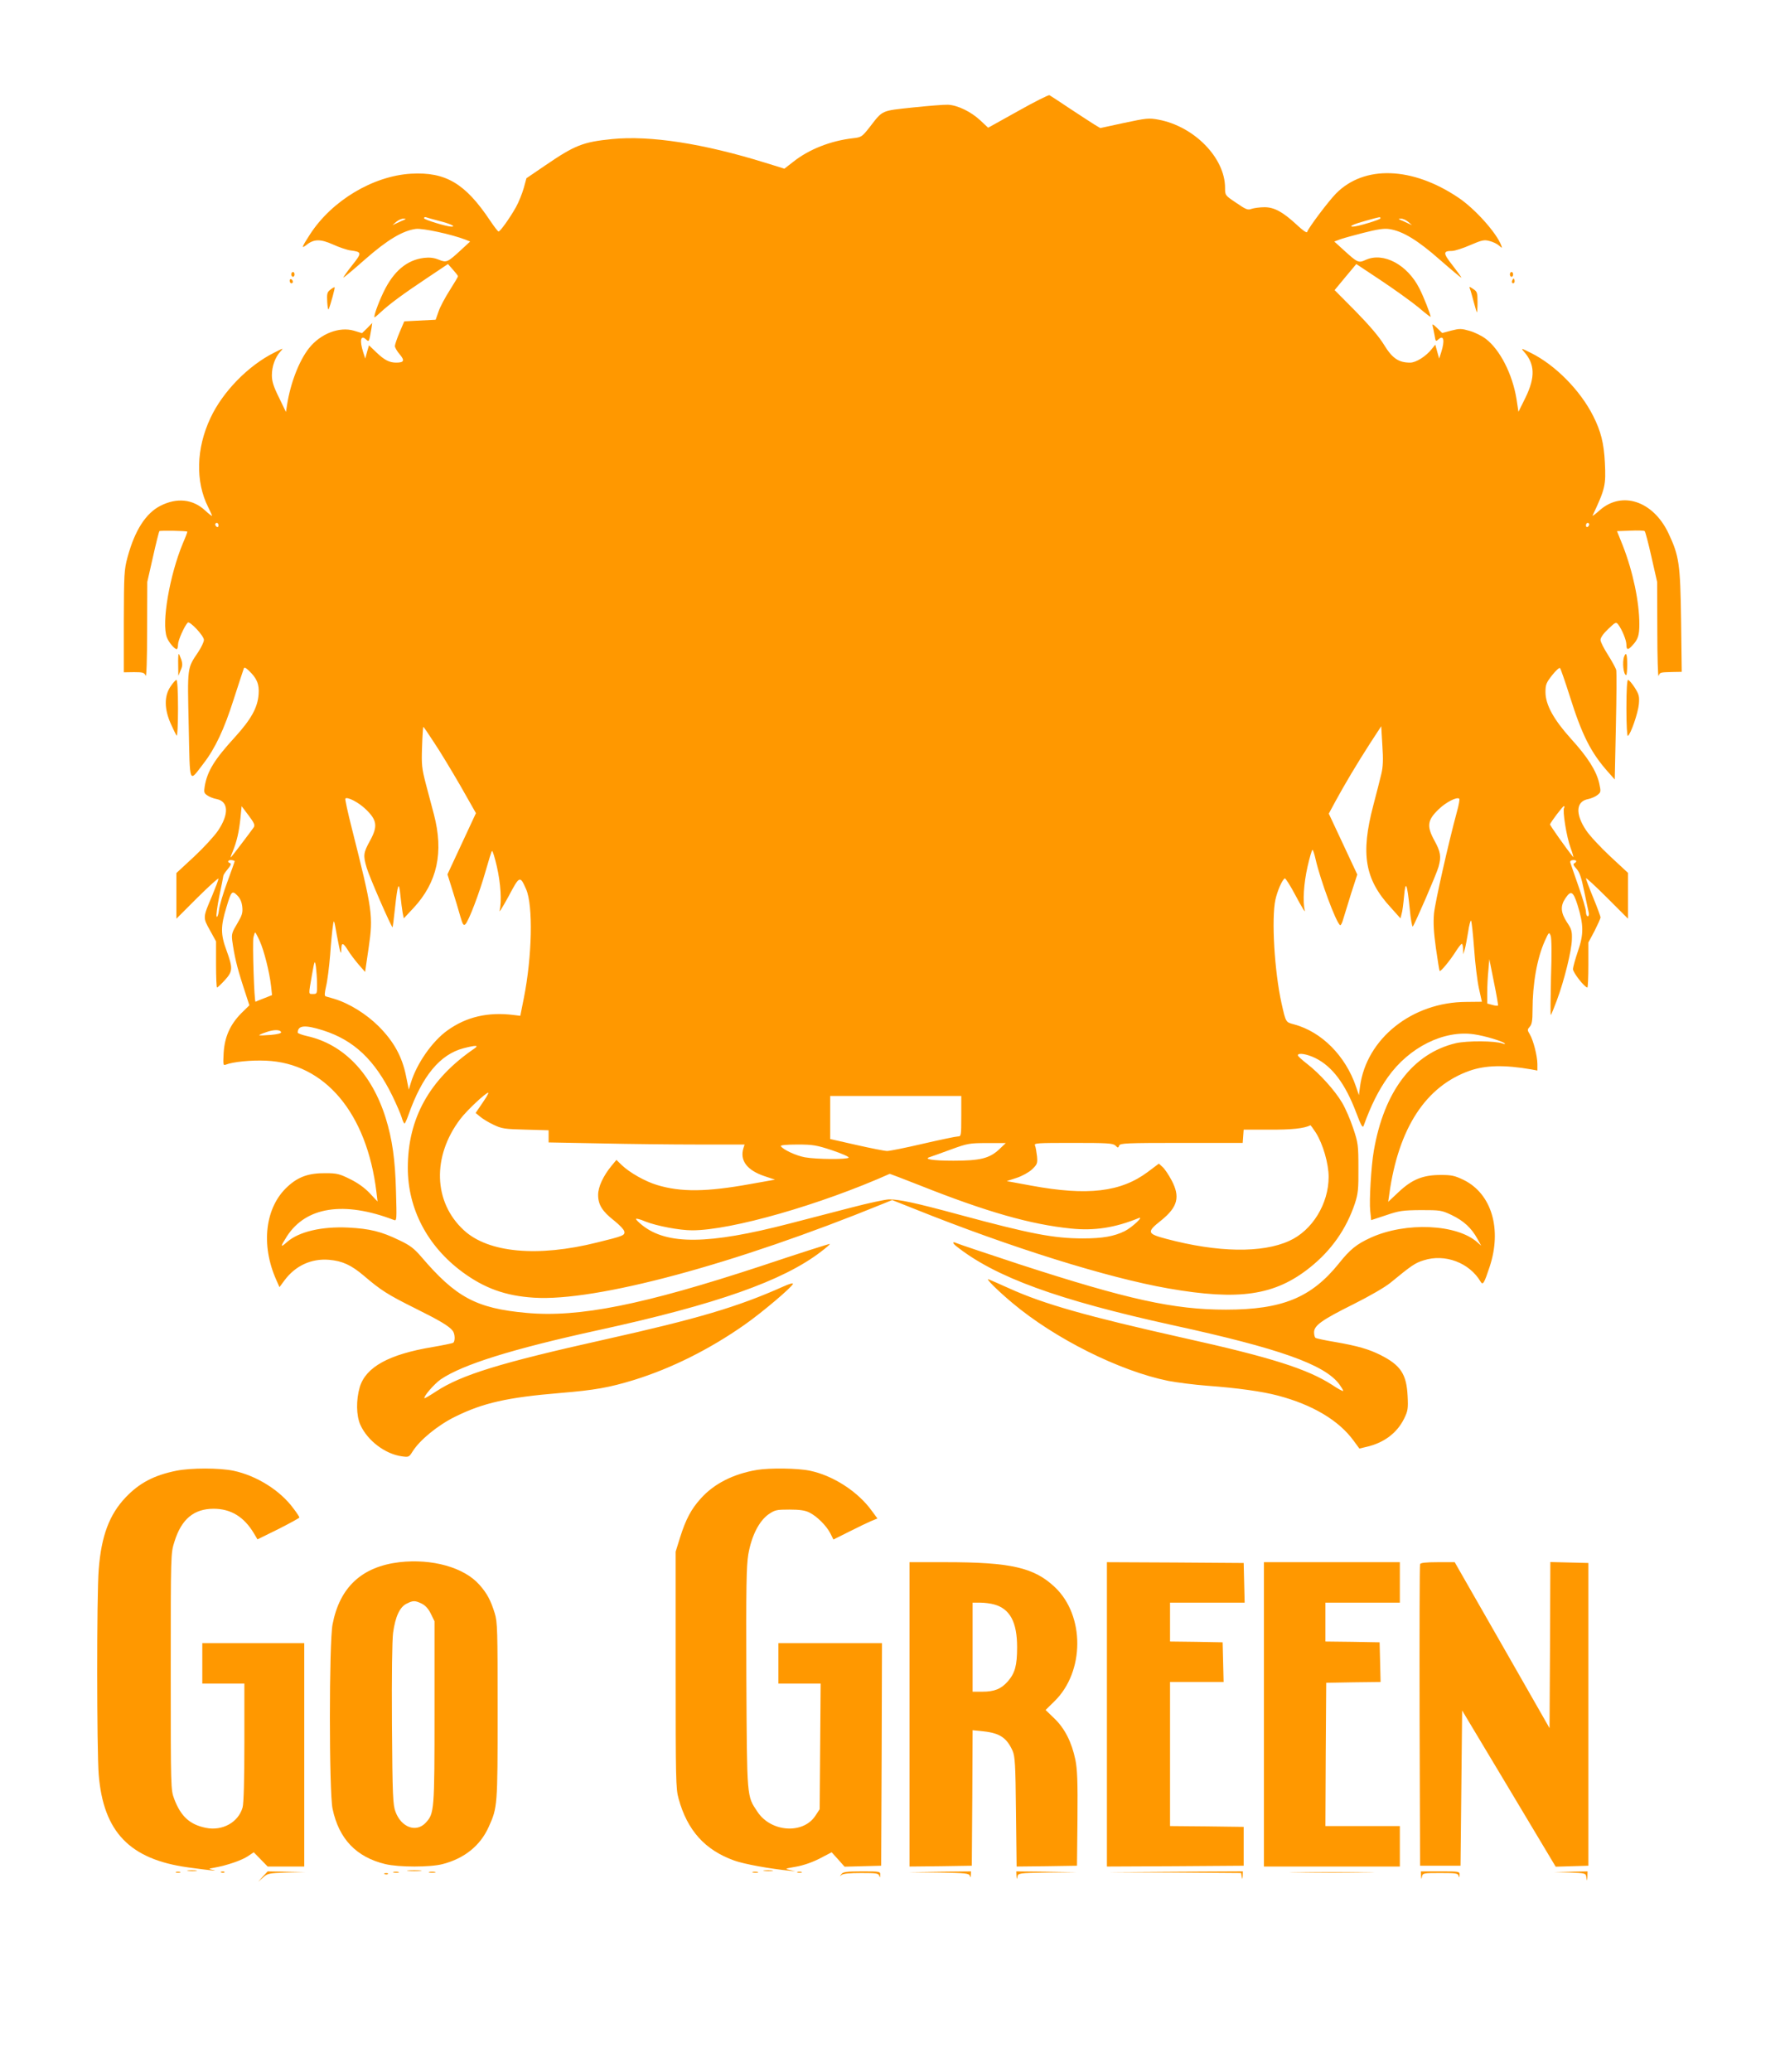 <?xml version="1.0" standalone="no"?>
<!DOCTYPE svg PUBLIC "-//W3C//DTD SVG 20010904//EN"
 "http://www.w3.org/TR/2001/REC-SVG-20010904/DTD/svg10.dtd">
<svg version="1.0" xmlns="http://www.w3.org/2000/svg"
 width="1103pt" height="1280pt" viewBox="0 0 1103 1280"
 preserveAspectRatio="xMidYMid meet">
<g transform="translate(0,1280) scale(0.1,-0.1)"
fill="#ff9800" stroke="none">
<path d="M6291 12114 l-185 -103 -48 45 c-58 54 -140 94 -200 97 -24 1 -122
-7 -218 -17 -196 -21 -184 -15 -265 -120 -49 -62 -52 -64 -105 -70 -139 -16
-272 -69 -369 -146 l-54 -42 -116 36 c-387 120 -713 170 -948 147 -181 -18
-231 -38 -414 -163 l-116 -79 -17 -62 c-10 -34 -31 -87 -48 -117 -37 -66 -97
-150 -107 -150 -5 0 -28 31 -53 68 -153 229 -274 301 -488 289 -235 -14 -489
-166 -624 -374 -53 -82 -56 -92 -21 -65 45 36 86 36 162 2 37 -17 87 -34 109
-37 71 -9 72 -14 9 -93 -31 -39 -55 -73 -53 -75 1 -1 62 49 133 112 139 122
233 178 315 189 43 5 219 -33 305 -66 l30 -12 -54 -50 c-86 -79 -91 -82 -140
-62 -29 12 -57 15 -91 11 -106 -13 -188 -82 -250 -211 -35 -73 -64 -156 -55
-156 2 0 19 14 37 31 55 51 136 111 280 207 l136 91 31 -35 c17 -19 31 -37 31
-41 0 -3 -23 -42 -51 -86 -28 -44 -60 -103 -69 -131 l-18 -51 -97 -5 -97 -5
-29 -68 c-16 -38 -29 -76 -29 -85 1 -10 14 -33 30 -51 32 -38 27 -51 -22 -51
-42 0 -73 16 -122 63 l-46 44 -12 -41 -11 -41 -13 40 c-23 73 -15 108 17 79
20 -18 19 -19 34 66 l5 35 -31 -32 -32 -31 -49 15 c-91 27 -207 -18 -278 -107
-62 -78 -115 -216 -136 -350 l-7 -45 -43 89 c-34 68 -44 101 -44 138 0 55 20
111 53 147 21 22 19 22 -38 -7 -161 -80 -320 -243 -395 -405 -88 -187 -93
-392 -14 -549 13 -26 24 -50 24 -54 0 -4 -20 12 -44 34 -75 69 -173 79 -274
28 -91 -46 -159 -152 -204 -318 -21 -78 -22 -103 -23 -397 l0 -314 63 1 c56 0
64 -3 72 -22 5 -12 9 99 9 279 l1 300 35 154 c19 85 37 157 40 160 5 5 167 2
172 -3 2 -1 -10 -33 -27 -72 -82 -197 -133 -492 -99 -581 11 -30 47 -73 61
-73 4 0 8 13 8 29 0 25 39 113 60 135 12 12 100 -81 100 -107 0 -12 -16 -46
-36 -76 -68 -101 -66 -88 -58 -453 8 -374 0 -353 91 -235 72 93 128 211 187
397 31 96 59 181 62 189 3 11 10 8 30 -10 51 -48 67 -85 62 -148 -6 -82 -46
-154 -146 -264 -127 -139 -171 -210 -187 -304 -6 -37 -4 -43 17 -57 13 -9 39
-19 57 -22 73 -15 77 -92 9 -194 -22 -33 -89 -106 -149 -162 l-109 -101 0
-141 0 -141 130 130 c72 71 130 124 130 117 0 -7 -18 -54 -39 -105 -58 -136
-58 -134 -14 -213 l38 -69 0 -142 c0 -79 3 -143 6 -143 4 0 25 20 48 45 50 55
51 73 10 186 -36 97 -36 147 0 264 30 101 35 106 67 74 18 -18 28 -41 31 -70
4 -38 -1 -53 -31 -104 -32 -53 -36 -65 -31 -105 13 -94 28 -159 66 -277 l40
-123 -50 -49 c-69 -70 -103 -146 -109 -245 -4 -71 -3 -79 12 -73 45 18 158 29
249 25 365 -15 624 -324 683 -811 l7 -59 -48 51 c-31 33 -74 64 -121 87 -64
32 -82 37 -151 37 -104 1 -169 -21 -236 -83 -139 -127 -167 -360 -69 -578 l19
-43 31 42 c67 90 165 136 275 127 82 -7 137 -32 216 -99 104 -89 148 -117 313
-199 157 -78 212 -111 235 -140 15 -18 17 -66 3 -75 -5 -3 -63 -15 -127 -26
-271 -45 -413 -124 -450 -248 -23 -79 -22 -175 4 -233 44 -97 153 -180 256
-194 42 -6 45 -5 66 29 44 71 156 163 264 216 172 85 323 119 647 146 218 18
305 34 459 81 231 72 464 188 681 340 109 76 300 238 300 254 0 6 -26 -2 -57
-16 -286 -128 -531 -200 -1108 -329 -641 -143 -883 -217 -1040 -320 -38 -25
-70 -44 -72 -42 -8 9 60 88 100 116 135 92 442 188 977 305 725 158 1139 304
1373 484 32 24 57 46 55 48 -2 2 -193 -59 -423 -136 -729 -240 -1128 -320
-1452 -290 -310 28 -436 96 -651 348 -43 50 -69 70 -135 101 -111 54 -182 71
-314 78 -164 8 -306 -25 -379 -89 -43 -38 -43 -31 -1 35 118 183 353 219 661
101 18 -7 18 0 13 177 -5 197 -23 322 -64 454 -86 274 -260 455 -486 505 -31
7 -57 17 -57 21 0 46 44 50 157 14 191 -61 319 -183 428 -405 25 -52 51 -112
57 -132 6 -21 14 -38 18 -38 3 0 14 24 24 53 85 241 195 374 341 412 78 20 97
19 65 -3 -276 -189 -410 -430 -410 -736 0 -253 121 -484 338 -644 136 -100
266 -147 441 -158 383 -25 1243 207 2155 579 l59 24 136 -54 c593 -238 1194
-426 1571 -492 436 -76 657 -44 874 129 132 105 225 237 278 395 20 61 23 89
22 220 0 141 -2 156 -32 245 -17 52 -48 124 -69 159 -45 76 -140 181 -217 240
-31 24 -56 47 -56 52 0 18 57 8 108 -17 105 -52 185 -159 252 -336 30 -79 40
-98 46 -83 46 128 92 219 150 301 131 185 346 292 532 265 69 -10 178 -43 191
-57 3 -4 -3 -4 -14 0 -45 17 -219 18 -289 2 -265 -63 -444 -297 -507 -666 -16
-91 -29 -308 -22 -370 l6 -57 91 30 c82 28 104 31 216 32 120 0 128 -1 191
-31 73 -35 122 -80 158 -146 l24 -43 -24 21 c-127 113 -442 127 -658 29 -88
-40 -129 -73 -198 -160 -170 -211 -350 -285 -698 -285 -322 0 -607 63 -1275
280 -206 68 -383 127 -392 132 -23 11 -23 -1 0 -19 241 -192 628 -333 1339
-489 660 -144 938 -243 1029 -365 13 -18 24 -36 24 -41 0 -4 -31 12 -68 37
-154 99 -377 170 -917 290 -598 134 -864 209 -1080 307 -60 27 -117 52 -125
55 -25 10 50 -65 145 -145 263 -221 663 -421 964 -482 53 -10 161 -24 241 -30
188 -14 339 -35 437 -61 212 -56 375 -152 467 -278 l36 -49 42 10 c108 24 190
85 234 174 24 49 26 62 22 142 -7 134 -43 189 -168 252 -72 36 -141 56 -279
80 -61 10 -116 22 -121 25 -6 3 -10 19 -10 35 0 42 47 76 244 174 100 50 195
105 229 133 129 106 152 122 205 138 131 42 282 -15 351 -132 14 -24 22 -11
56 92 77 233 12 451 -160 536 -56 27 -75 31 -142 31 -110 0 -177 -27 -260
-105 l-65 -61 7 49 c57 407 225 665 497 761 98 34 214 37 381 8 l37 -7 0 40
c0 49 -25 147 -47 184 -16 26 -16 29 0 47 13 14 17 38 17 103 0 162 28 320 76
427 25 55 26 56 36 32 6 -16 7 -114 2 -260 -3 -129 -4 -233 -1 -230 3 3 20 44
37 90 46 123 91 306 93 375 2 53 -2 66 -31 109 -38 59 -41 100 -9 147 34 51
48 44 75 -41 38 -123 39 -180 3 -284 -17 -50 -31 -100 -31 -113 0 -21 72 -113
89 -113 3 0 6 63 6 139 l0 139 38 71 c20 40 37 77 37 84 0 7 -20 61 -45 122
-25 60 -45 114 -45 120 0 5 59 -49 130 -120 l130 -130 0 142 0 141 -110 102
c-60 56 -127 128 -149 161 -68 102 -63 179 13 193 19 4 45 15 57 25 22 17 22
21 11 73 -18 77 -71 161 -174 274 -108 120 -158 211 -158 289 0 46 5 58 41
104 23 29 45 49 49 44 4 -4 31 -82 60 -173 76 -242 131 -350 238 -470 l40 -45
7 327 c4 180 5 337 2 350 -4 13 -27 55 -51 93 -25 39 -46 80 -46 92 0 14 18
40 48 68 44 42 48 44 61 28 24 -32 51 -97 51 -125 0 -34 10 -35 37 -5 35 37
43 63 43 131 0 139 -40 327 -103 488 l-35 87 82 3 c44 2 85 1 89 -3 4 -3 23
-75 42 -160 l35 -154 1 -300 c0 -165 4 -291 8 -280 9 22 8 22 87 24 l56 1 -4
318 c-5 351 -12 398 -79 540 -95 198 -287 261 -424 140 -27 -24 -46 -38 -44
-33 78 166 83 187 76 328 -6 120 -25 194 -72 287 -80 159 -234 315 -385 390
-60 30 -63 30 -44 9 69 -77 72 -158 11 -284 l-44 -89 -12 79 c-25 154 -102
305 -190 372 -23 18 -68 40 -99 49 -52 15 -62 15 -114 2 l-56 -15 -32 31 c-26
25 -31 27 -27 11 3 -11 8 -37 12 -58 6 -37 7 -38 24 -23 32 29 40 -6 17 -79
l-13 -40 -12 43 -12 43 -21 -26 c-36 -46 -98 -85 -134 -85 -71 0 -110 26 -161
109 -30 50 -91 121 -176 208 l-130 131 67 81 67 80 152 -101 c84 -56 187 -130
230 -165 42 -36 77 -63 77 -60 0 15 -42 122 -69 175 -74 147 -222 226 -331
177 -46 -21 -50 -19 -140 63 l-55 50 29 11 c16 7 82 25 148 42 90 23 130 29
163 24 82 -12 176 -69 314 -191 72 -63 131 -112 131 -109 0 4 -25 38 -55 77
-59 75 -59 88 -2 88 16 0 66 16 112 36 74 32 87 34 120 25 21 -5 47 -18 58
-28 20 -17 20 -17 14 0 -28 77 -162 227 -265 296 -285 192 -582 202 -756 26
-48 -49 -169 -210 -179 -238 -2 -7 -26 9 -59 40 -89 83 -143 113 -204 113 -29
0 -65 -5 -80 -10 -23 -9 -34 -5 -95 37 -69 46 -69 47 -69 93 0 185 -191 380
-412 421 -59 11 -75 9 -211 -20 l-148 -32 -37 22 c-20 13 -89 57 -152 99 -63
42 -119 79 -125 82 -5 3 -93 -41 -194 -98z m-3576 -679 c67 -17 105 -35 75
-35 -30 0 -170 43 -170 52 0 6 6 8 13 6 6 -3 44 -13 82 -23z m5815 16 c0 -8
-142 -51 -170 -51 -29 0 5 16 78 36 95 26 92 26 92 15z m-6030 -8 c-8 -3 -28
-12 -45 -20 l-30 -14 24 21 c13 11 33 20 45 19 14 0 16 -2 6 -6z m6201 -13
l24 -21 -30 14 c-16 8 -37 17 -45 20 -10 4 -8 6 6 6 12 1 32 -8 45 -19z
m-7351 -1876 c0 -8 -4 -12 -10 -9 -5 3 -10 10 -10 16 0 5 5 9 10 9 6 0 10 -7
10 -16z m8470 7 c0 -6 -4 -13 -10 -16 -5 -3 -10 1 -10 9 0 9 5 16 10 16 6 0
10 -4 10 -9z m-7137 -1349 c36 -53 108 -173 162 -266 l96 -169 -88 -189 -88
-189 32 -102 c18 -56 39 -128 48 -160 14 -47 19 -56 30 -47 20 17 88 195 126
330 18 63 35 119 39 123 4 4 17 -39 30 -95 24 -104 31 -218 17 -273 -4 -16 20
23 55 87 69 130 71 131 109 45 44 -100 37 -416 -14 -672 l-22 -110 -40 5
c-159 20 -293 -11 -410 -95 -94 -67 -190 -205 -226 -323 l-13 -43 -17 84 c-24
120 -76 214 -169 307 -76 76 -182 142 -275 170 -22 6 -45 13 -52 15 -9 3 -8
18 2 63 8 32 19 119 25 193 5 74 13 154 17 179 6 44 7 42 24 -55 22 -115 27
-132 28 -87 1 42 11 40 41 -8 13 -22 43 -61 65 -87 l41 -47 22 150 c29 198 24
229 -104 737 -25 98 -43 181 -40 184 12 13 83 -24 126 -66 70 -67 75 -105 27
-193 -42 -76 -44 -92 -21 -169 15 -53 154 -372 160 -367 1 2 8 53 14 113 17
156 25 178 34 85 4 -41 11 -90 14 -109 l7 -34 60 64 c147 158 188 344 126 579
-11 41 -33 125 -49 185 -26 100 -28 121 -24 233 2 67 6 122 8 122 2 0 32 -44
67 -98z m5853 -191 c-7 -31 -30 -119 -50 -196 -79 -300 -53 -457 108 -631 l60
-67 7 28 c5 15 11 64 15 108 9 104 19 82 35 -76 6 -65 15 -115 19 -110 13 15
148 327 159 368 18 64 13 93 -26 164 -48 88 -43 125 27 192 44 43 114 79 127
65 4 -3 -3 -41 -15 -83 -51 -188 -134 -555 -141 -626 -5 -59 -2 -114 12 -215
11 -76 21 -139 23 -140 5 -7 62 62 96 115 18 29 36 52 41 53 4 0 7 -15 8 -32
l1 -33 9 30 c5 17 14 65 21 108 6 42 15 74 18 70 4 -5 12 -82 19 -173 6 -91
20 -202 30 -247 l18 -81 -96 -1 c-335 -1 -618 -227 -657 -523 l-7 -53 -18 53
c-65 190 -212 338 -382 384 -53 14 -51 11 -78 130 -44 199 -63 521 -38 640 12
54 41 122 58 132 4 3 36 -47 70 -112 34 -64 58 -103 54 -87 -14 54 -7 168 17
273 13 56 26 102 30 102 4 0 12 -25 19 -56 29 -129 127 -394 152 -409 4 -3 13
14 19 37 7 24 29 95 49 159 l38 117 -88 188 -88 188 41 76 c59 108 131 229
212 355 l71 109 7 -118 c6 -88 4 -133 -6 -175z m-6969 -333 c-24 -34 -130
-173 -139 -183 -5 -5 -1 10 10 35 25 61 39 121 48 208 l7 72 43 -57 c36 -48
41 -61 31 -75z m8098 122 c-11 -17 15 -180 40 -247 13 -36 20 -61 16 -57 -41
50 -145 197 -143 202 8 19 78 111 85 112 5 0 6 -4 2 -10z m-8215 -330 c0 -3
-21 -62 -46 -130 -25 -67 -48 -145 -51 -172 -3 -27 -10 -45 -14 -41 -5 5 3 62
16 127 14 65 25 122 25 126 0 5 12 23 27 41 18 21 24 34 15 37 -20 6 -14 21 8
19 11 -1 20 -4 20 -7z m8290 0 c0 -4 -6 -10 -12 -13 -9 -3 -5 -14 13 -33 20
-22 31 -55 48 -139 13 -60 25 -120 28 -132 3 -13 0 -23 -6 -23 -6 0 -11 12
-11 28 0 15 -21 86 -46 157 -25 72 -48 137 -50 145 -4 10 2 16 15 17 12 1 21
-2 21 -7z m-8135 -493 c26 -57 60 -190 70 -278 l6 -56 -48 -19 c-26 -10 -51
-20 -54 -22 -8 -4 -20 361 -13 398 4 16 8 30 11 30 2 0 15 -24 28 -53z m354
-264 c1 -61 0 -63 -24 -63 -30 0 -29 -8 -8 114 17 96 18 98 25 55 3 -24 7 -72
7 -106z m7298 -134 c-1 -3 -17 -2 -34 3 l-33 9 0 67 c0 37 3 99 7 137 l6 70
28 -140 c16 -77 27 -143 26 -146z m-7520 -165 c2 -7 -21 -13 -64 -17 -37 -3
-69 -4 -71 -2 -2 2 16 10 40 18 48 18 90 18 95 1z m1268 -401 c-10 -16 -29
-44 -42 -63 l-24 -35 28 -23 c15 -13 53 -36 83 -50 50 -24 69 -27 198 -30
l142 -4 0 -37 0 -38 317 -6 c174 -4 446 -7 605 -7 l289 0 -7 -22 c-24 -76 22
-137 129 -173 l66 -22 -152 -27 c-270 -49 -429 -51 -577 -6 -73 22 -169 76
-218 123 l-33 32 -29 -35 c-52 -63 -84 -131 -84 -181 0 -61 26 -102 99 -159
33 -26 61 -56 63 -67 4 -24 -5 -28 -168 -68 -367 -92 -673 -64 -824 76 -188
173 -197 455 -22 686 40 53 157 163 173 163 3 0 -3 -12 -12 -27z m2935 -118
c0 -119 -1 -125 -20 -125 -12 0 -108 -20 -216 -45 -107 -25 -207 -45 -222 -45
-15 0 -100 17 -189 37 l-163 37 0 133 0 133 405 0 405 0 0 -125z m2191 -102
c44 -70 79 -191 79 -273 0 -166 -101 -331 -243 -395 -168 -77 -443 -72 -759
12 -121 32 -124 42 -33 114 103 83 119 146 64 249 -17 32 -41 68 -54 80 l-24
22 -68 -51 c-167 -125 -373 -149 -720 -85 l-152 28 61 20 c34 11 75 34 95 52
32 31 35 37 31 81 -3 26 -8 56 -12 66 -8 16 7 17 235 17 210 0 245 -2 261 -16
16 -16 18 -16 24 0 6 14 43 16 384 16 l379 0 3 41 3 41 160 0 c136 -1 213 7
253 27 1 0 16 -20 33 -46z m-1957 -103 c-60 -56 -118 -70 -283 -70 -129 0
-188 10 -144 23 10 3 68 24 128 46 104 38 116 40 225 40 l115 0 -41 -39z
m-1031 -6 c59 -20 105 -40 101 -45 -7 -12 -197 -11 -270 2 -55 10 -135 47
-149 69 -4 6 33 10 102 10 97 0 119 -4 216 -36z m545 -218 c408 -162 681 -240
930 -265 144 -15 272 5 417 64 38 16 -38 -56 -85 -80 -65 -32 -136 -45 -258
-45 -182 0 -325 28 -766 147 -273 74 -373 95 -434 94 -24 -1 -127 -23 -230
-50 -103 -27 -277 -72 -386 -100 -498 -129 -753 -132 -907 -10 -21 17 -39 34
-39 39 0 5 27 -2 59 -16 69 -27 209 -54 288 -54 242 0 793 158 1221 349 1 0
87 -32 190 -73z"/>
<path d="M1800 11105 c0 -8 5 -15 10 -15 6 0 10 7 10 15 0 8 -4 15 -10 15 -5
0 -10 -7 -10 -15z"/>
<path d="M9330 11105 c0 -8 5 -15 10 -15 6 0 10 7 10 15 0 8 -4 15 -10 15 -5
0 -10 -7 -10 -15z"/>
<path d="M1790 11066 c0 -9 5 -16 10 -16 6 0 10 4 10 9 0 6 -4 13 -10 16 -5 3
-10 -1 -10 -9z"/>
<path d="M9346 11071 c-4 -7 -5 -15 -2 -18 9 -9 19 4 14 18 -4 11 -6 11 -12 0z"/>
<path d="M2042 11011 c-20 -15 -23 -24 -20 -76 2 -33 6 -53 9 -45 13 32 40
132 37 135 -2 2 -14 -4 -26 -14z"/>
<path d="M9083 11016 c4 -9 14 -45 23 -79 9 -34 18 -64 20 -66 2 -2 4 25 4 61
0 60 -2 67 -27 83 -24 16 -26 16 -20 1z"/>
<path d="M1101 8693 l1 -68 14 34 c12 26 13 40 4 67 -7 19 -13 34 -16 34 -2 0
-4 -30 -3 -67z"/>
<path d="M10036 8744 c-13 -34 -4 -114 13 -114 3 0 6 29 6 65 0 64 -7 81 -19
49z"/>
<path d="M1053 8558 c-39 -58 -38 -138 2 -228 16 -36 32 -69 37 -74 4 -6 8 70
8 167 0 110 -4 177 -10 177 -5 0 -22 -19 -37 -42z"/>
<path d="M10050 8424 c0 -100 4 -173 9 -170 18 11 63 142 68 196 4 49 1 60
-26 103 -17 26 -35 47 -41 47 -6 0 -10 -63 -10 -176z"/>
<path d="M1090 3715 c-138 -28 -228 -75 -313 -164 -101 -106 -151 -238 -167
-446 -13 -158 -12 -1117 0 -1268 29 -353 191 -522 550 -572 139 -19 195 -25
155 -16 -29 7 -29 7 15 15 76 14 165 45 202 70 l36 24 43 -44 43 -44 113 0
113 0 0 690 0 690 -315 0 -315 0 0 -125 0 -125 130 0 130 0 0 -362 c0 -234 -4
-377 -11 -403 -26 -92 -125 -147 -227 -126 -99 20 -154 70 -195 177 -22 59
-22 60 -22 789 0 730 0 730 23 802 43 139 120 203 242 203 107 0 188 -50 249
-152 l22 -37 130 64 c71 36 129 68 129 71 0 4 -16 29 -37 56 -81 111 -228 203
-371 233 -88 18 -261 18 -352 0z"/>
<path d="M4677 3720 c-146 -25 -265 -85 -347 -177 -59 -65 -92 -128 -127 -238
l-28 -90 0 -730 c0 -670 1 -735 18 -795 54 -197 163 -318 344 -383 61 -22 221
-51 343 -63 l35 -3 -35 8 c-33 7 -30 8 39 20 46 8 103 28 147 51 l73 38 40
-44 40 -45 113 3 113 3 3 688 2 687 -320 0 -320 0 0 -125 0 -125 130 0 131 0
-3 -388 -3 -388 -27 -41 c-76 -115 -275 -101 -358 26 -66 99 -64 77 -68 824
-2 568 0 692 12 765 20 115 66 205 124 247 41 28 50 30 130 30 64 0 97 -5 123
-18 47 -23 106 -82 130 -129 l19 -38 98 49 c53 27 114 56 135 65 l39 16 -34
46 c-85 119 -239 219 -383 249 -75 16 -248 18 -328 5z"/>
<path d="M2468 3150 c-233 -28 -369 -155 -413 -384 -22 -112 -22 -1038 0
-1139 39 -187 147 -299 326 -342 85 -20 277 -20 354 0 135 35 233 114 285 230
54 120 55 127 55 715 0 501 -1 550 -18 605 -25 80 -47 122 -95 176 -95 107
-292 162 -494 139z m138 -256 c22 -11 41 -31 56 -62 l23 -47 0 -560 c0 -609
-1 -628 -55 -685 -58 -62 -150 -29 -186 68 -16 42 -19 95 -22 537 -2 312 1
519 7 569 14 100 41 159 84 180 40 20 51 20 93 0z"/>
<path d="M5620 2210 l0 -940 193 2 192 3 3 419 2 418 68 -7 c100 -11 143 -40
179 -120 15 -35 18 -82 21 -378 l4 -337 186 2 187 3 3 290 c2 231 -1 305 -13
365 -23 109 -65 192 -129 254 l-55 53 55 54 c187 183 188 530 2 705 -128 121
-272 154 -675 154 l-223 0 0 -940z m523 679 c98 -27 142 -109 142 -264 0 -114
-13 -160 -58 -212 -41 -46 -82 -63 -157 -63 l-60 0 0 275 0 275 48 0 c26 0 64
-5 85 -11z"/>
<path d="M6840 2210 l0 -940 423 2 422 3 0 120 0 120 -227 3 -228 2 0 445 0
445 165 0 166 0 -3 123 -3 122 -162 3 -163 2 0 120 0 120 230 0 231 0 -3 123
-3 122 -422 3 -423 2 0 -940z"/>
<path d="M7810 2210 l0 -940 420 0 420 0 0 125 0 125 -230 0 -230 0 2 443 3
442 168 3 168 2 -3 123 -3 122 -167 3 -168 2 0 120 0 120 230 0 230 0 0 125 0
125 -420 0 -420 0 0 -940z"/>
<path d="M8775 3138 c-3 -7 -4 -429 -3 -938 l3 -925 125 0 125 0 5 479 5 480
289 -482 289 -483 101 3 101 3 0 935 0 935 -117 3 -118 3 -2 -513 -3 -513
-293 513 -293 512 -105 0 c-75 0 -106 -4 -109 -12z"/>
<path d="M1163 1243 c15 -2 37 -2 50 0 12 2 0 4 -28 4 -27 0 -38 -2 -22 -4z"/>
<path d="M2523 1243 c20 -2 54 -2 75 0 20 2 3 4 -38 4 -41 0 -58 -2 -37 -4z"/>
<path d="M4723 1243 c15 -2 37 -2 50 0 12 2 0 4 -28 4 -27 0 -38 -2 -22 -4z"/>
<path d="M1088 1233 c6 -2 18 -2 25 0 6 3 1 5 -13 5 -14 0 -19 -2 -12 -5z"/>
<path d="M1368 1233 c7 -3 16 -2 19 1 4 3 -2 6 -13 5 -11 0 -14 -3 -6 -6z"/>
<path d="M1624 1208 l-29 -33 30 27 c29 26 37 27 145 31 l115 3 -116 2 -115 2
-30 -32z"/>
<path d="M2433 1233 c9 -2 23 -2 30 0 6 3 -1 5 -18 5 -16 0 -22 -2 -12 -5z"/>
<path d="M2653 1233 c9 -2 25 -2 35 0 9 3 1 5 -18 5 -19 0 -27 -2 -17 -5z"/>
<path d="M4653 1233 c9 -2 23 -2 30 0 6 3 -1 5 -18 5 -16 0 -22 -2 -12 -5z"/>
<path d="M4928 1233 c6 -2 18 -2 25 0 6 3 1 5 -13 5 -14 0 -19 -2 -12 -5z"/>
<path d="M5199 1223 c-11 -15 -11 -16 1 -5 9 8 50 12 121 12 94 0 108 -2 112
-17 4 -14 5 -12 6 5 1 22 -1 22 -113 22 -96 0 -116 -3 -127 -17z"/>
<path d="M5802 1233 c167 -3 187 -5 191 -21 3 -12 5 -11 6 6 l1 22 -192 -2
-193 -3 187 -2z"/>
<path d="M6281 1213 c2 -24 2 -25 6 -6 4 22 7 23 186 26 l182 2 -187 3 -188 2
1 -27z"/>
<path d="M7257 1233 l412 -3 4 -23 c4 -19 4 -18 6 6 l1 27 -417 -2 -418 -3
412 -2z"/>
<path d="M8018 1233 c116 -2 308 -2 425 0 116 1 21 2 -213 2 -234 0 -329 -1
-212 -2z"/>
<path d="M8781 1213 c2 -24 2 -25 6 -5 4 21 8 22 113 22 95 0 109 -2 113 -17
4 -14 5 -12 6 5 1 22 -1 22 -119 22 l-120 0 1 -27z"/>
<path d="M9702 1233 c97 -4 97 -4 101 -31 4 -25 4 -24 6 6 l1 32 -102 -2 -103
-2 97 -3z"/>
<path d="M2378 1223 c7 -3 16 -2 19 1 4 3 -2 6 -13 5 -11 0 -14 -3 -6 -6z"/>
</g>
</svg>
